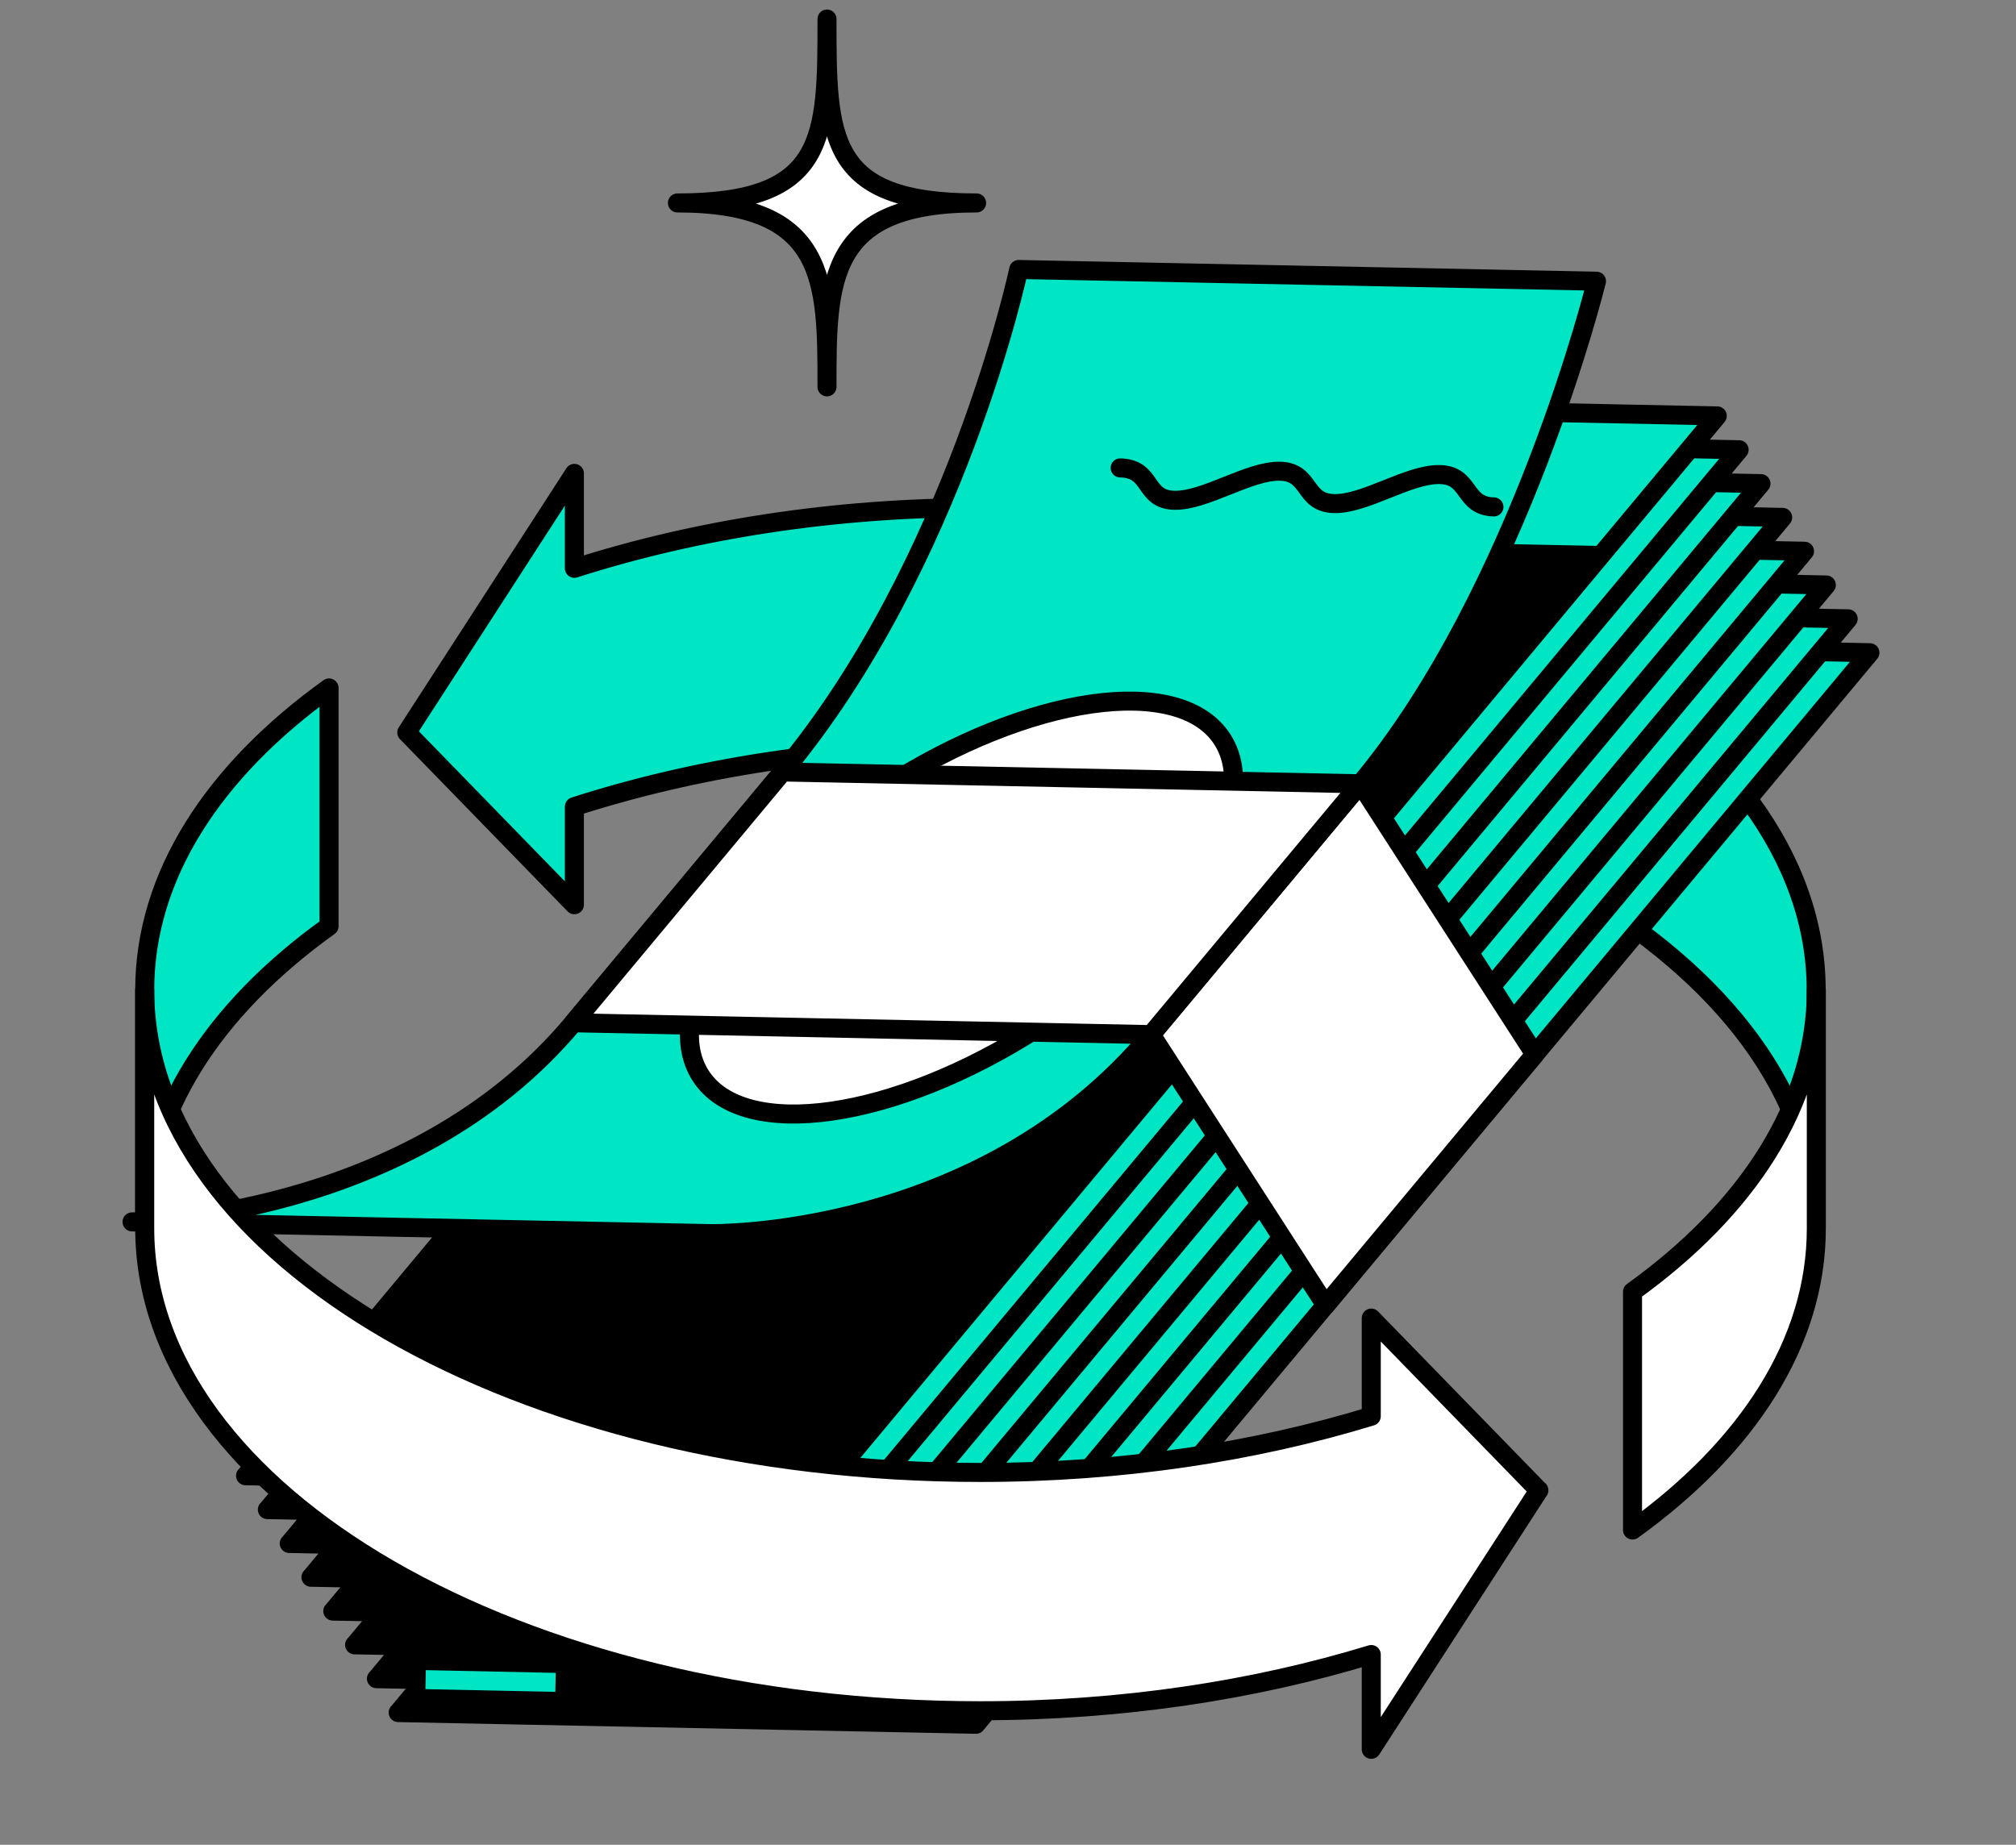 <svg width="106" height="97" viewBox="0 0 106 97" fill="none" xmlns="http://www.w3.org/2000/svg">
<rect x="0" y="0" width="106" height="97" fill="#808080" stroke="none"/>
<path d="M51.552 26.689C43.805 26.689 36.525 27.854 30.201 29.883V24.89L21.388 38.515L30.201 47.572V42.413C36.525 40.377 43.798 39.219 51.552 39.219C75.824 39.219 95.494 50.578 95.494 64.593V52.063C95.494 38.048 75.817 26.689 51.552 26.689Z" fill="#00E5C4" stroke="black" stroke-linecap="round" stroke-linejoin="round"/>
<path d="M7.609 52.056V64.586C7.609 58.568 11.242 53.046 17.301 48.702V36.172C11.242 40.523 7.609 46.045 7.609 52.056Z" fill="#00E5C4" stroke="black" stroke-linecap="round" stroke-linejoin="round"/>
<path d="M85.837 67.919V80.449C91.875 76.105 95.501 70.589 95.501 64.586V52.056C95.501 58.059 91.882 63.575 85.837 67.919Z" fill="white" stroke="black" stroke-linecap="round" stroke-linejoin="round"/>
<path d="M20.936 90.048L51.314 90.664C56.971 83.885 62.736 76.974 67.16 71.669L82.558 53.214C85.681 49.468 92.69 41.067 98.319 34.32L67.94 33.704C62.63 40.074 57.801 45.852 52.179 52.598L36.623 71.248C31.022 77.957 26.866 82.947 20.942 90.047L20.936 90.048Z" fill="#00E5C4" stroke="black" stroke-linecap="round" stroke-linejoin="round"/>
<path d="M19.793 88.266L50.172 88.882C55.829 82.104 61.593 75.192 66.017 69.887L81.415 51.432C84.539 47.686 91.547 39.286 97.176 32.538L66.797 31.922C61.488 38.293 56.658 44.07 51.037 50.816L35.481 69.466C29.88 76.175 25.724 81.165 19.799 88.265L19.793 88.266Z" fill="#00E5C4" stroke="black" stroke-linecap="round" stroke-linejoin="round"/>
<path d="M18.645 86.486L49.024 87.102C54.681 80.323 60.446 73.412 64.87 68.107L80.268 49.651C83.391 45.906 90.4 37.505 96.028 30.758L65.65 30.142C60.34 36.512 55.511 42.289 49.889 49.035L34.333 67.686C28.732 74.394 24.576 79.385 18.652 86.485L18.645 86.486Z" fill="#00E5C4" stroke="black" stroke-linecap="round" stroke-linejoin="round"/>
<path d="M17.498 84.712L47.877 85.328C53.534 78.549 59.298 71.638 63.722 66.333L79.12 47.878C82.244 44.132 89.253 35.731 94.881 28.984L64.502 28.368C59.193 34.738 54.364 40.516 48.742 47.262L33.186 65.912C27.585 72.621 23.429 77.611 17.505 84.711L17.498 84.712Z" fill="#00E5C4" stroke="black" stroke-linecap="round" stroke-linejoin="round"/>
<path d="M16.349 82.932L46.727 83.548C52.384 76.769 58.149 69.857 62.573 64.552L77.971 46.097C81.094 42.352 88.103 33.951 93.732 27.204L63.353 26.588C58.043 32.958 53.214 38.735 47.592 45.481L32.036 64.131C26.436 70.84 22.279 75.831 16.355 82.931L16.349 82.932Z" fill="#00E5C4" stroke="black" stroke-linecap="round" stroke-linejoin="round"/>
<path d="M15.208 81.157L45.587 81.773C51.244 74.994 57.008 68.082 61.432 62.777L76.83 44.322C79.954 40.577 86.963 32.176 92.591 25.429L62.212 24.813C56.903 31.183 52.074 36.96 46.452 43.706L30.896 62.356C25.295 69.065 21.139 74.056 15.215 81.156L15.208 81.157Z" fill="#00E5C4" stroke="black" stroke-linecap="round" stroke-linejoin="round"/>
<path d="M14.059 79.376L44.437 79.992C50.094 73.213 55.859 66.302 60.283 60.997L75.681 42.542C78.804 38.796 85.813 30.395 91.442 23.648L61.063 23.032C55.753 29.402 50.924 35.179 45.302 41.926L29.746 60.576C24.145 67.284 19.989 72.275 14.065 79.375L14.059 79.376Z" fill="#00E5C4" stroke="black" stroke-linecap="round" stroke-linejoin="round"/>
<path d="M12.91 77.596L43.289 78.212C48.946 71.433 54.711 64.521 59.135 59.216L74.532 40.761C77.656 37.016 84.665 28.615 90.293 21.868L59.915 21.252C54.605 27.622 49.776 33.399 44.154 40.145L28.598 58.795C22.997 65.504 18.841 70.495 12.917 77.595L12.91 77.596Z" fill="#00E5C4" stroke="black" stroke-linecap="round" stroke-linejoin="round"/>
<path d="M12.91 77.596L43.289 78.218L84.579 28.717L54.201 28.101L12.91 77.596Z" fill="black"/>
<path d="M6.943 64.248L37.321 64.864C37.321 64.864 51.541 65.176 60.532 54.394L71.533 41.205C79.938 31.128 83.942 14.785 83.942 14.785L53.563 14.169C53.563 14.169 50.264 29.666 41.154 40.589L30.153 53.778C21.514 64.13 6.943 64.248 6.943 64.248Z" fill="#00E5C4" stroke="black" stroke-linecap="round" stroke-linejoin="round"/>
<path d="M60.526 54.401L69.701 68.628L80.702 55.439L71.528 41.213L60.526 54.401Z" fill="white" stroke="black" stroke-linecap="round" stroke-linejoin="round"/>
<path d="M36.842 56.565C34.6 53.088 38.922 46.311 46.495 41.426C54.069 36.542 62.026 35.4 64.268 38.876C66.51 42.352 62.188 49.13 54.614 54.014C47.041 58.899 39.084 60.041 36.842 56.565Z" fill="white" stroke="black" stroke-linecap="round" stroke-linejoin="round"/>
<path d="M60.525 54.401L30.152 53.778L41.147 40.59L71.527 41.213L60.525 54.401Z" fill="white" stroke="black" stroke-linecap="round" stroke-linejoin="round"/>
<path d="M58.897 24.603C60.624 24.636 60.109 26.271 61.748 26.305C63.388 26.338 65.659 24.744 67.298 24.777C68.937 24.811 68.51 26.446 70.15 26.479C71.789 26.513 74.06 24.918 75.699 24.952C77.339 24.985 76.912 26.62 78.551 26.654" stroke="black" stroke-linecap="round" stroke-linejoin="round"/>
<path d="M22.378 88.317L19.793 88.266C20.288 87.678 20.765 87.106 21.23 86.543L18.646 86.493C19.14 85.904 19.617 85.332 20.082 84.769L17.498 84.719C17.993 84.13 18.47 83.558 18.935 82.995L16.35 82.945C16.845 82.356 17.322 81.784 17.787 81.221L15.202 81.171C15.697 80.582 16.174 80.01 16.639 79.447L44.433 80.013L51.311 90.685L20.932 90.069C21.427 89.481 21.904 88.909 22.369 88.345L22.378 88.317Z" fill="black"/>
<path d="M22.379 88.317L29.209 88.46" stroke="#00E5C4" stroke-miterlimit="10"/>
<path d="M26.822 84.9L44.773 85.267" stroke="#00E5C4" stroke-miterlimit="10"/>
<path d="M80.913 78.364L72.1 69.306V74.466C65.964 76.342 58.984 77.422 51.551 77.422C27.279 77.422 7.609 66.064 7.609 52.049V64.579C7.609 78.594 27.286 89.952 51.551 89.952C58.977 89.952 65.964 88.872 72.1 86.996V91.981L80.913 78.357V78.364Z" fill="white" stroke="black" stroke-linecap="round" stroke-linejoin="round"/>
<path d="M43.483 20.342C43.483 14.729 43.483 10.671 35.618 10.671C43.483 10.671 43.483 7.275 43.483 1C43.483 7.275 43.483 10.671 51.349 10.671C43.483 10.671 43.483 14.729 43.483 20.342Z" fill="white" stroke="black" stroke-linecap="round" stroke-linejoin="round"/>
</svg>
